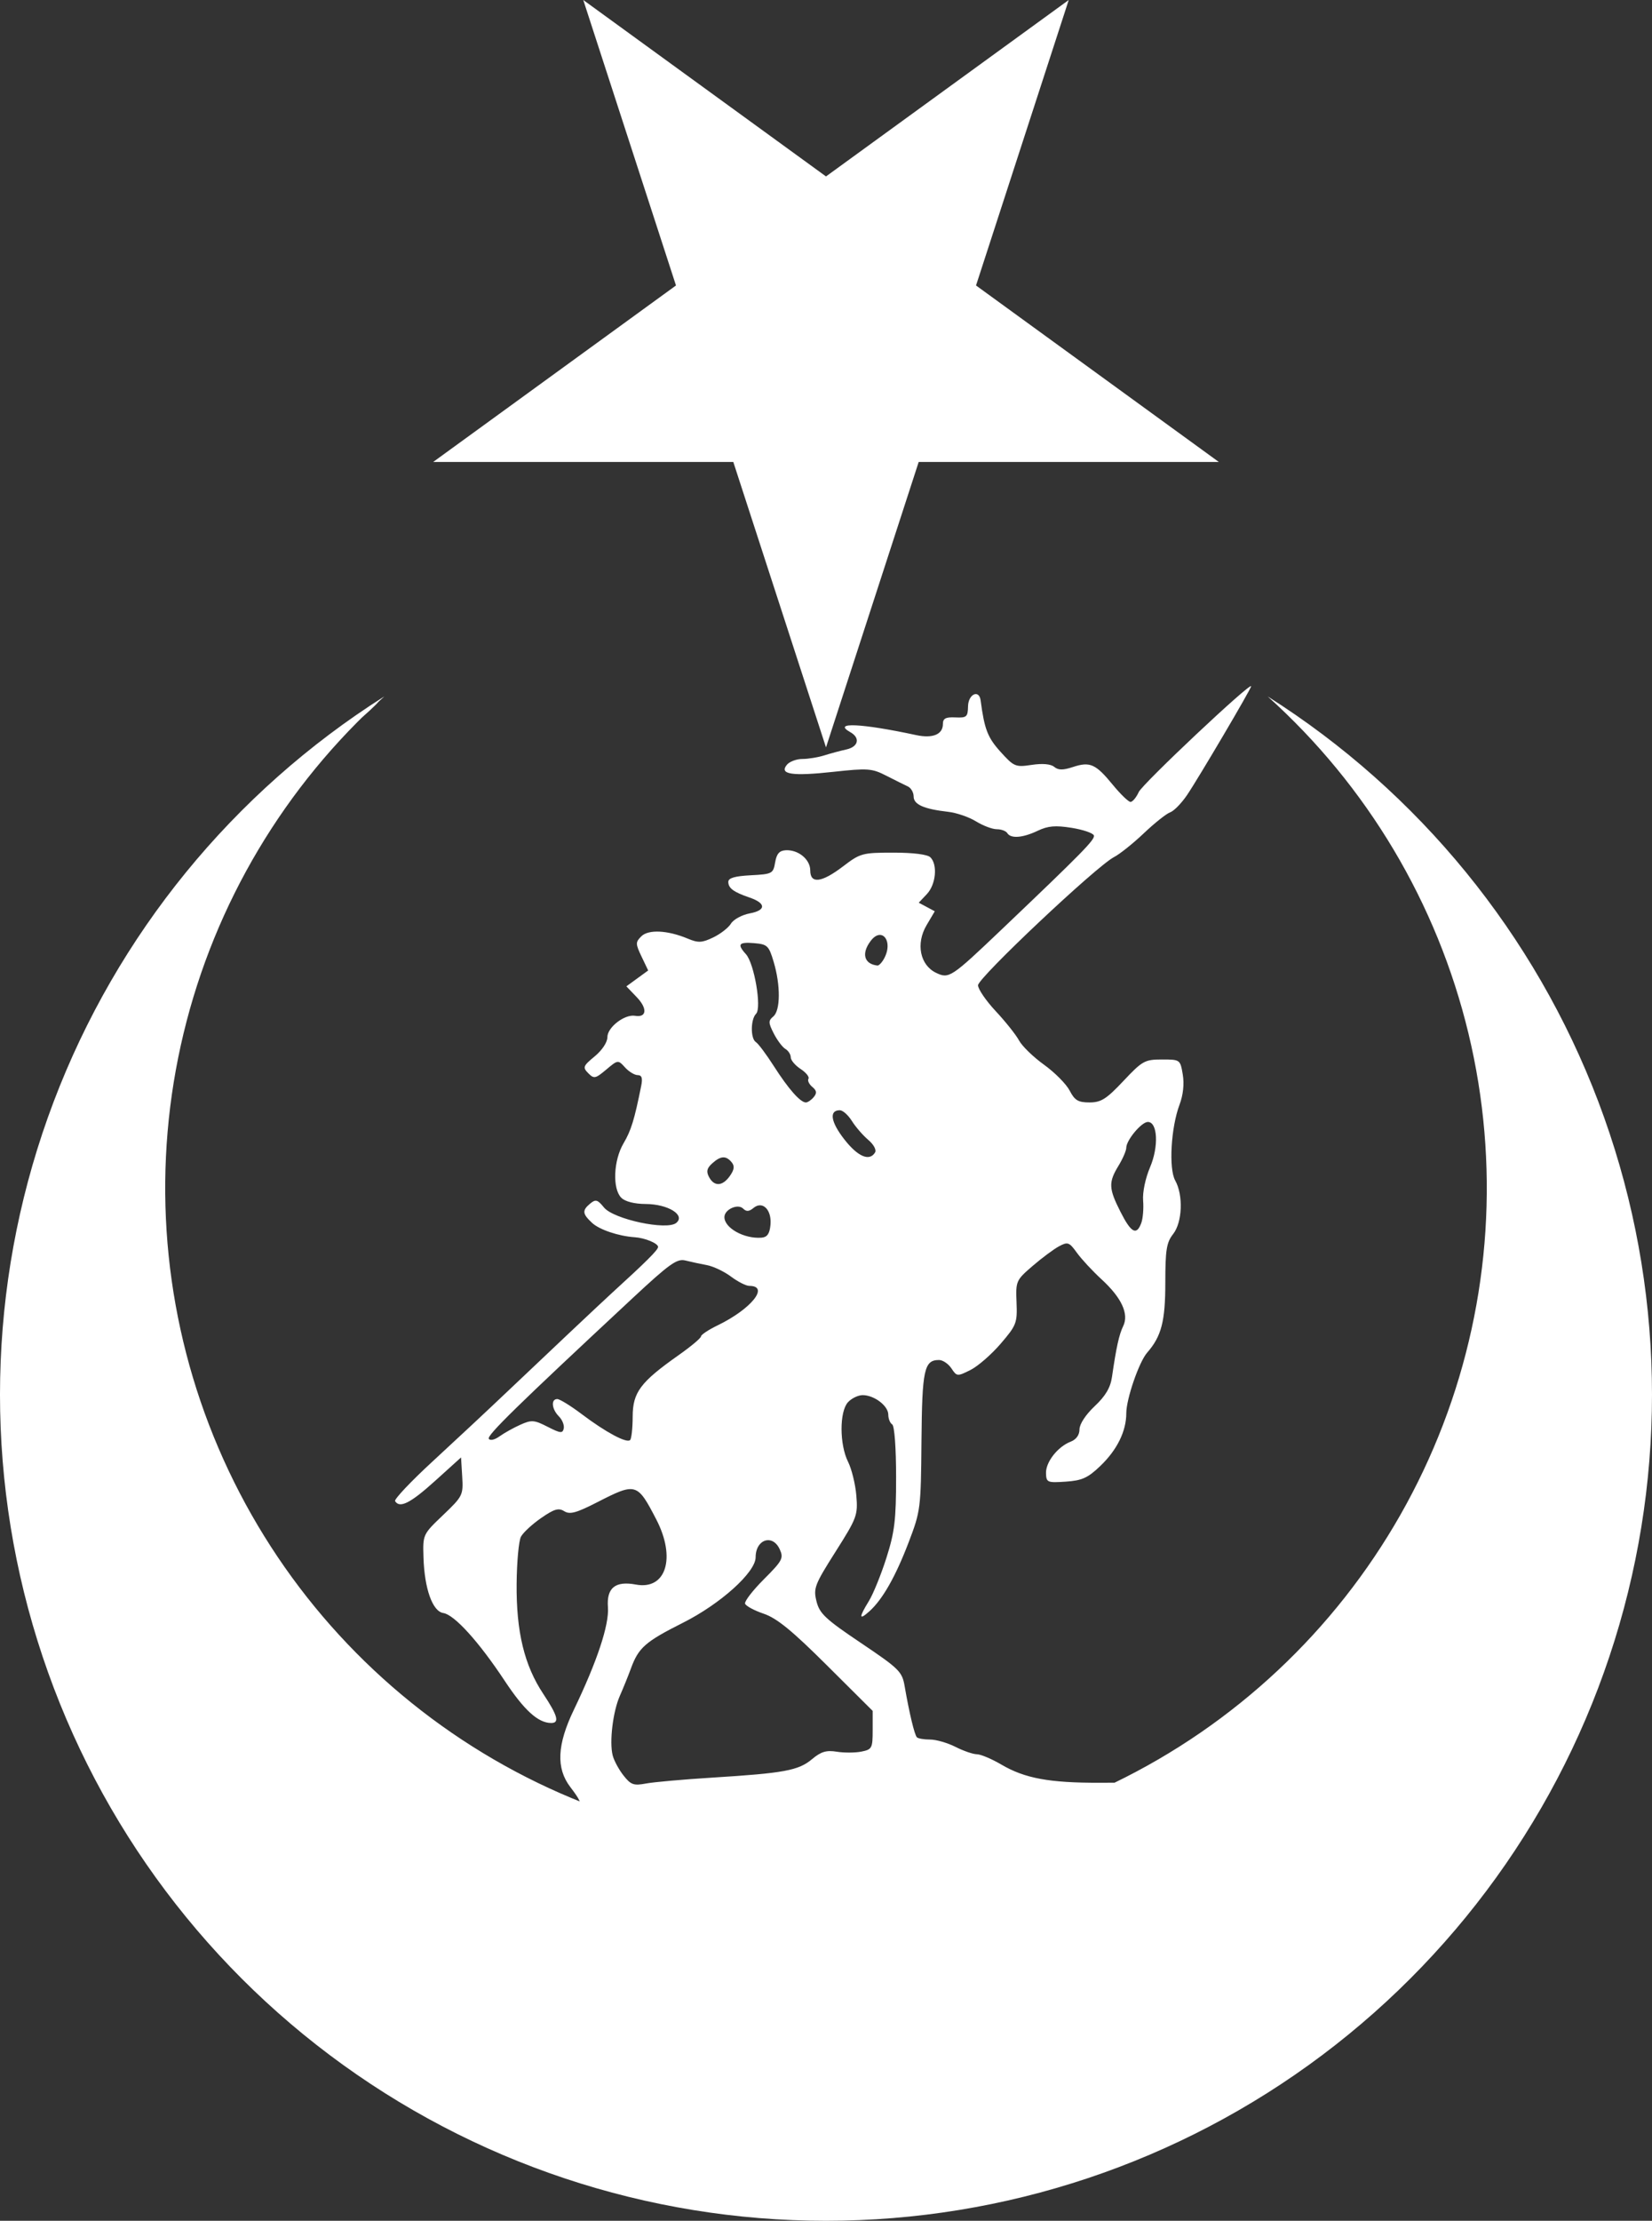 <?xml version="1.0" encoding="UTF-8" standalone="no"?>
<svg
   width="300"
   height="403.162"
   viewBox="0 -30000 29999.973 40316.159"
   version="1.1"
   id="svg2"
   sodipodi:docname="동튀르키스탄 민족각성운동 로고 반전.svg"
   inkscape:version="1.3 (0e150ed6c4, 2023-07-21)"
   xml:space="preserve"
   xmlns:inkscape="http://www.inkscape.org/namespaces/inkscape"
   xmlns:sodipodi="http://sodipodi.sourceforge.net/DTD/sodipodi-0.dtd"
   xmlns="http://www.w3.org/2000/svg"
   xmlns:svg="http://www.w3.org/2000/svg"><rect x="0" y="-30000" width="29999.973" height="40316.159" fill="#333333" stroke="none"/><defs
     id="defs2" /><sodipodi:namedview
     id="namedview2"
     pagecolor="#ffffff"
     bordercolor="#000000"
     borderopacity="0.25"
     inkscape:showpageshadow="2"
     inkscape:pageopacity="0.0"
     inkscape:pagecheckerboard="0"
     inkscape:deskcolor="#d1d1d1"
     inkscape:zoom="1"
     inkscape:cx="462.5"
     inkscape:cy="228.5"
     inkscape:window-width="1920"
     inkscape:window-height="1009"
     inkscape:window-x="-8"
     inkscape:window-y="-8"
     inkscape:window-maximized="1"
     inkscape:current-layer="svg2" /><path
     d="M 14999.984,-16432.001 19407.986,-30000 7866.987,-21614.002 H 22132.984 L 10591.985,-30000 Z M 973.48,-9997.442 c -1151.709,3038.971 -1285.262,6369.721 -380.568,9490.919 904.702,3121.213 2798.691,5863.971 5396.965,7815.734 2598.251,1951.745 5760.253,3006.947 9010.107,3006.947 3249.857,0 6411.862,-1055.202 9010.114,-3006.947 2598.27,-1951.763 4492.259,-4694.521 5396.961,-7815.734 904.694,-3121.198 771.141,-6451.948 -380.568,-9490.919 -1151.713,-3038.975 -3259.261,-5621.722 -6005.507,-7359.561 1805.839,1622.85 3076.94,3755.298 3645.419,6115.696 568.482,2360.398 407.599,4837.689 -461.401,7104.65 -869.001,2266.964 -2405.231,4216.936 -4405.792,5592.45 -2000.557,1375.506 -4371.349,2111.864 -6799.226,2111.864 -2427.875,0 -4798.666,-736.358 -6799.223,-2111.864 -2000.561,-1375.514 -3536.791,-3325.486 -4405.792,-5592.45 -868.996,-2266.961 -1029.883,-4744.252 -461.401,-7104.65 568.479,-2360.398 1839.579,-4492.85 3645.419,-6115.696 -2746.246,1737.839 -4853.794,4320.583 -6005.507,7359.561 z M 22720.338,-17541.534 c 0,-86.385 -1972.12,1769.291 -2041.017,1920.51 -44.848,98.427 -112.022,178.904 -149.22,178.904 -37.19,0 -182.766,-140.591 -323.633,-312.499 -309.566,-377.783 -412.505,-423.383 -723.632,-320.704 -179.327,59.183 -264.783,58.556 -338.865,-3.024 -62.937,-52.233 -212.198,-65.416 -408.79,-35.943 -295.23,44.273 -321.502,33.26 -567.186,-238.673 -232.868,-257.757 -291.307,-408.96 -359.962,-931.446 -27.137,-206.438 -224.463,-114.769 -228.711,106.25 -3.779,193.198 -24.68,211.646 -230.275,202.148 -176.508,-8.164 -226.171,18.331 -226.171,120.51 0,188.277 -185.469,265.119 -484.373,200.78 -1000.448,-215.339 -1528.652,-239.032 -1197.853,-53.907 185.446,103.782 148.668,266.324 -71.289,314.453 -107.165,23.433 -287.411,71.871 -400.392,107.618 -112.982,35.754 -292.309,65.038 -398.631,65.038 -106.322,0 -232.732,47.478 -280.86,105.471 -144.235,173.791 94.93,210.014 843.946,128.123 627.541,-68.606 700.051,-63.281 962.108,70.703 155.88,79.699 331.193,166.927 389.647,193.75 58.454,26.835 106.25,109.123 106.25,182.812 0,146.143 185.583,228.344 628.517,278.714 150.754,17.159 377.669,95.176 504.298,173.435 126.63,78.263 296.368,142.382 377.148,142.382 80.78,0 166.541,31.748 190.624,70.704 63.98,103.521 280.778,86.925 552.344,-42.577 186.346,-88.86 320.565,-100.618 616.407,-53.321 208.04,33.26 389.892,95.584 404.1,138.281 24.302,73.07 -208.014,309.672 -1679.101,1710.55 -914.479,870.834 -952.029,895.593 -1185.936,783.791 -292.585,-139.854 -371.259,-530.105 -174.221,-864.064 l 149.805,-253.708 -145.508,-77.738 -145.508,-77.926 148.437,-157.814 c 163.083,-173.59 197.125,-532.18 63.285,-666.021 -52.46,-52.456 -310.012,-85.156 -672.462,-85.156 -562.276,0 -601.356,10.696 -912.306,248.046 -390.64,298.19 -597.46,324.038 -597.46,74.808 0,-199.631 -215.943,-377.767 -443.947,-366.213 -116.424,5.896 -166.458,62.797 -193.553,220.509 -35.074,204.094 -52.585,213.388 -443.358,233.794 -290.188,15.156 -407.032,49.644 -407.032,119.92 0,114.531 95.97,185.379 384.374,283.983 303.02,103.6 305.144,231.757 4.876,288.087 -141.589,26.57 -294.996,110.026 -341.016,185.352 -46.019,75.326 -191.191,188.417 -322.658,251.368 -204.042,97.701 -271.453,100.952 -460.547,21.884 -368.462,-154.092 -716.031,-171.269 -845.507,-41.794 -106.477,106.473 -106.121,134.6 4.876,367.381 l 120.314,251.955 -198.048,144.14 -197.85,144.14 189.256,197.654 c 196.191,204.782 180.74,372.994 -31.068,337.111 -190.299,-32.239 -503.652,209.208 -502.93,387.5 0.37,92.341 -95.143,236.901 -230.276,348.635 -211.91,175.211 -221.522,200.247 -117.577,305.465 104.262,105.543 130.125,100.384 326.952,-65.231 212.243,-178.594 214.828,-178.851 340.626,-39.844 69.702,77.019 173.238,140.039 230.079,140.039 74.978,0 92.632,53.545 64.255,194.922 -123.802,616.811 -183.337,810.153 -320.7,1042.968 -183.262,310.602 -204.42,825.268 -40.823,988.868 68.886,68.886 237.683,112.112 442.776,113.084 405.641,1.889 727.215,200.628 555.466,343.166 -170.264,141.305 -1139.494,-65.806 -1313.473,-280.664 -115.087,-142.126 -150.543,-152.308 -248.636,-70.9 -150.203,124.656 -144.42,185.899 33.411,351.564 132.332,123.284 481.791,240.85 773.242,260.156 187.185,12.397 425.197,111.103 425.197,176.368 0,53.748 -210.206,263.134 -851.566,848.239 -185.268,169.021 -1181.423,1107.768 -1876.365,1768.362 -350.725,333.388 -963.33,905.813 -1361.329,1272.068 -397.996,366.259 -706.87,692.859 -686.521,725.782 83.883,135.727 278.517,37.418 725.586,-366.602 l 472.067,-426.562 21.089,347.46 c 20.448,336.502 9.525,358.465 -347.463,699.023 -367.994,351.043 -368.496,352.305 -355.665,769.924 17.424,566.752 164.194,978.558 359.573,1008.204 201.528,30.577 644.41,519.043 1114.647,1229.689 355.521,537.274 608.304,766.597 845.507,766.597 153.951,0 117.566,-133.455 -144.14,-527.731 -344.338,-518.771 -491.819,-1127.46 -484.18,-1999.027 3.401,-396 38.861,-781.009 78.712,-855.465 39.848,-74.461 204.522,-226.7 365.821,-338.48 237.275,-164.432 317.457,-188.133 420.117,-124.021 102.164,63.802 219.281,31.861 600.975,-163.673 702.108,-359.671 725.084,-352.977 1070.702,313.671 361.535,697.338 177.517,1284.454 -370.507,1181.643 -373.973,-70.16 -534.281,59.331 -507.809,410.74 24.151,320.64 -196.215,984.416 -618.361,1861.916 -305.889,635.838 -325.576,1061.545 -65.038,1403.123 324.117,424.944 246.217,425.681 -617.968,5.67 l 2008.395,2648.632 h 11986.33 l -2485.939,-3045.116 -516.601,310.545 -758.789,2.645 c -913.463,3.024 -1361.904,-79.846 -1786.133,-329.102 -175.363,-103.034 -375.954,-187.812 -445.705,-188.281 -69.747,-0.378 -245.064,-60.805 -389.646,-134.177 -144.582,-73.376 -351.954,-133.122 -460.744,-132.816 -108.79,0.31 -216.446,-18.218 -239.255,-41.016 -42.958,-42.958 -138.577,-442.314 -222.852,-930.466 -45.207,-261.854 -99.738,-315.474 -792.579,-781.252 -644.991,-433.61 -752.436,-534.232 -807.617,-755.86 -59.134,-237.509 -34.734,-301.307 345.313,-900.778 389.378,-614.219 407.664,-663.304 378.123,-1019.532 -17.084,-205.814 -84.862,-481.927 -150.584,-613.674 -156.382,-313.474 -157.72,-908.387 -2.268,-1080.075 64.494,-71.267 185.061,-129.691 267.772,-129.691 209.798,0 465.234,194.456 465.234,354.104 0,73.428 31.937,153.26 70.9,177.343 41.306,25.512 70.896,424.622 70.896,957.033 0,777.021 -26.23,995.701 -175.975,1466.014 -96.809,304.022 -240.393,657.173 -318.946,784.766 -183.451,297.982 -180.832,355.612 8.201,186.524 239.985,-214.666 475.631,-628.362 714.841,-1254.494 216.352,-566.29 222.24,-613.092 232.619,-1834.374 11.074,-1301.023 48.653,-1474.609 318.75,-1474.609 68.413,0 169.583,68.296 224.999,151.759 98.226,147.934 107.021,148.705 345.313,29.669 134.441,-67.147 381.35,-281.733 548.829,-476.953 287.591,-335.222 303.605,-377.054 288.476,-750.974 -15.647,-386.577 -8.693,-402.153 291.798,-660.937 169.251,-145.773 385.372,-306.437 480.272,-357.23 158.431,-84.786 185.012,-75.216 324.416,118.167 83.505,115.839 284.584,332.398 446.873,481.248 363.938,333.796 501.112,629.317 393.947,848.829 -74.8,153.206 -125.828,384.521 -204.102,924.415 -28.271,195.115 -117.758,345.812 -314.846,531.251 -162.992,153.358 -275.123,324.661 -275.195,420.117 -0.07,101.594 -59.081,184.033 -159.568,222.848 -235.634,91.023 -454.745,370.817 -448.437,572.659 5.254,167.917 23.925,175.786 359.762,153.124 294.41,-19.88 400.146,-67.737 625.391,-283.4 306.017,-292.989 472.853,-631.763 472.853,-959.959 0,-258.092 231.485,-929.767 378.319,-1097.658 259.616,-296.844 330.274,-568.433 330.274,-1270.896 0,-595.211 21.733,-729.982 141.797,-882.618 167.773,-213.286 186.765,-705.468 37.682,-972.658 -119.955,-215.006 -77.276,-961.149 78.712,-1375.975 66.248,-176.186 87.693,-376.766 58.59,-549.025 -45.55,-269.616 -48.192,-271.484 -378.319,-271.484 -311.191,0 -355.593,24.794 -699.024,389.651 -309.686,328.996 -405.766,389.843 -616.21,389.843 -205.89,0 -268.592,-37.417 -360.351,-214.843 -61.1,-118.156 -270.229,-329.326 -464.845,-469.142 -194.615,-139.82 -398.974,-338.131 -454.102,-440.625 -55.125,-102.493 -245.382,-341.544 -422.657,-531.25 -177.268,-189.706 -322.262,-401.643 -322.262,-471.096 0,-135.734 2152.082,-2163.768 2469.529,-2327.149 103.067,-53.046 346.949,-247.748 541.799,-432.813 194.846,-185.068 409.443,-355.657 476.953,-379.102 67.507,-23.433 204.945,-163.509 305.469,-311.134 203.694,-299.135 1166.015,-1931.675 1166.015,-1978.125 z m -15834.18,257.227 c -21.543,0 -269.828,166.258 -551.758,369.335 -200.429,144.375 -395.637,292.921 -587.501,444.337 v 380.666 c 283.203,-349.939 567.428,-656.753 836.133,-893.166 188.243,-165.619 324.65,-301.172 303.126,-301.172 z m 9072.461,4258.405 c 137.171,-22.564 224.685,187.85 99.024,422.653 -40.343,75.379 -96.17,134.525 -124.025,131.445 -242.351,-26.759 -295.057,-218.423 -122.657,-446.094 50.728,-66.989 101.933,-100.487 147.658,-108.004 z m -2427.541,143.747 c 40.18,-3.402 95.217,-1.89 165.823,4.308 238.915,20.334 265.36,45.914 353.125,340.823 126.792,426.059 123.352,881.892 -7.408,990.429 -91.741,76.135 -90.607,113.703 9.562,309.766 62.706,122.729 157.569,248.523 210.743,279.685 53.174,31.182 96.68,99.334 96.68,151.371 0,52.032 80.825,147.458 179.49,212.107 98.664,64.648 162.682,144.502 142.382,177.343 -20.296,32.844 11.036,99.295 69.532,147.851 80.874,67.121 87.107,111.696 25.965,185.352 -44.22,53.284 -108.377,96.877 -142.575,96.877 -100.682,0 -316.18,-244.388 -581.642,-659.377 -136.483,-213.354 -282.796,-409.266 -325.002,-435.352 -100.596,-62.173 -98.714,-413.783 2.646,-515.233 104.825,-104.825 -32.882,-913.716 -183.984,-1080.665 -123.383,-136.332 -135.969,-194.714 -15.42,-205.274 z m 1720.119,3037.5 c 53.386,0 151.952,87.757 218.945,194.922 66.992,107.165 200.417,261.347 296.485,342.58 99.938,84.503 152.832,183.024 123.632,230.272 -102.58,165.981 -313.074,74.955 -560.156,-242.185 -245.624,-315.269 -277.217,-525.589 -78.906,-525.589 z m 5593.357,212.5 c 178.583,0 200.357,446.691 40.041,823.045 -84.987,199.518 -138.229,455.505 -125.783,604.494 11.868,142.16 -3.402,325.508 -33.6,407.422 -85.693,231.647 -183.855,178.904 -377.344,-202.93 -215.055,-424.392 -219.859,-535.499 -36.322,-836.523 77.794,-127.593 141.408,-274.696 141.408,-326.952 0,-137.529 276.612,-468.556 391.6,-468.556 z m -7715.818,643.359 c 56.235,-3.401 106.068,26.003 157.421,87.893 57.158,68.871 48.986,133.852 -30.841,247.85 -132.877,189.714 -284.376,198.505 -378.905,21.884 -54.051,-101.001 -40.57,-160.43 56.25,-248.047 77.129,-69.8 139.858,-106.103 196.094,-109.572 z m 676.172,869.923 c 116.066,3.401 206.533,151.336 186.327,358.397 -15.572,159.697 -59.561,221.454 -163.086,229.297 -314.404,23.848 -673.047,-175.151 -673.047,-373.437 0,-139.298 244.55,-250.174 340.429,-154.295 57.706,57.702 107.77,54.58 187.892,-11.906 41.242,-34.242 82.794,-49.152 121.485,-48.049 z m -1358.4,1001.952 c 97.425,24.341 272.935,62.011 389.843,83.789 116.909,21.77 314.038,115.438 438.089,208.203 124.048,92.768 273.472,168.752 332.224,168.752 374.317,0 36.662,420.593 -575.584,716.991 -165.623,80.179 -301.171,170.351 -301.171,200.198 0,29.858 -183.349,183.284 -407.422,341.208 -693.494,488.761 -832.282,674.612 -833.205,1114.651 -0.378,208.959 -21.505,400.611 -46.681,425.779 -62.248,62.249 -443.44,-142.114 -879.685,-471.485 -198.618,-149.956 -397.995,-272.655 -443.164,-272.655 -118.209,0 -101.095,183.477 29.291,313.867 61.3,61.3 101.065,160.105 88.479,219.53 -19.729,93.082 -60.337,88.944 -292.97,-30.085 -244.063,-124.868 -291.693,-128.538 -495.897,-36.926 -124.267,55.756 -294.55,150.875 -378.516,211.329 -86.831,62.517 -170.4,81.339 -193.75,43.555 -37.757,-61.066 508.539,-595.14 2613.672,-2555.274 669.26,-623.165 804.34,-719.422 956.443,-681.445 z m 1517.775,5077.735 c 73.138,6.274 146.854,58.299 195.311,164.648 73.652,161.65 49.773,206.869 -286.915,543.556 -201.929,201.929 -356.013,401.454 -342.38,443.554 13.644,42.101 165.85,124.358 338.279,182.812 238.16,80.739 513.729,305.636 1146.289,935.354 l 832.619,828.903 v 349.025 c 0,328.289 -12.095,351.443 -205.077,390.039 -112.838,22.564 -313.996,23.32 -446.877,1.89 -189.686,-30.765 -286.386,-1.512 -450.194,135.938 -243.806,204.76 -506.495,253.429 -1802.737,333.789 -526.083,32.618 -1071.439,81.071 -1211.913,107.619 -223.434,42.228 -274.665,23.886 -408.982,-146.877 -84.45,-107.357 -172.702,-271.441 -196.097,-364.648 -61.951,-246.841 4.913,-796.88 131.641,-1082.812 60.449,-136.392 150.825,-359.702 200.783,-496.094 137.84,-376.339 261.173,-484.535 944.334,-827.932 681.967,-342.795 1319.531,-916.939 1319.531,-1188.279 0,-204.133 120.484,-320.807 242.385,-310.352 z"
     style="display:inline;fill:#ffffff;fill-opacity:1;stroke-width:329.94"
     id="path1-2"
     inkscape:label="path1" /></svg>
